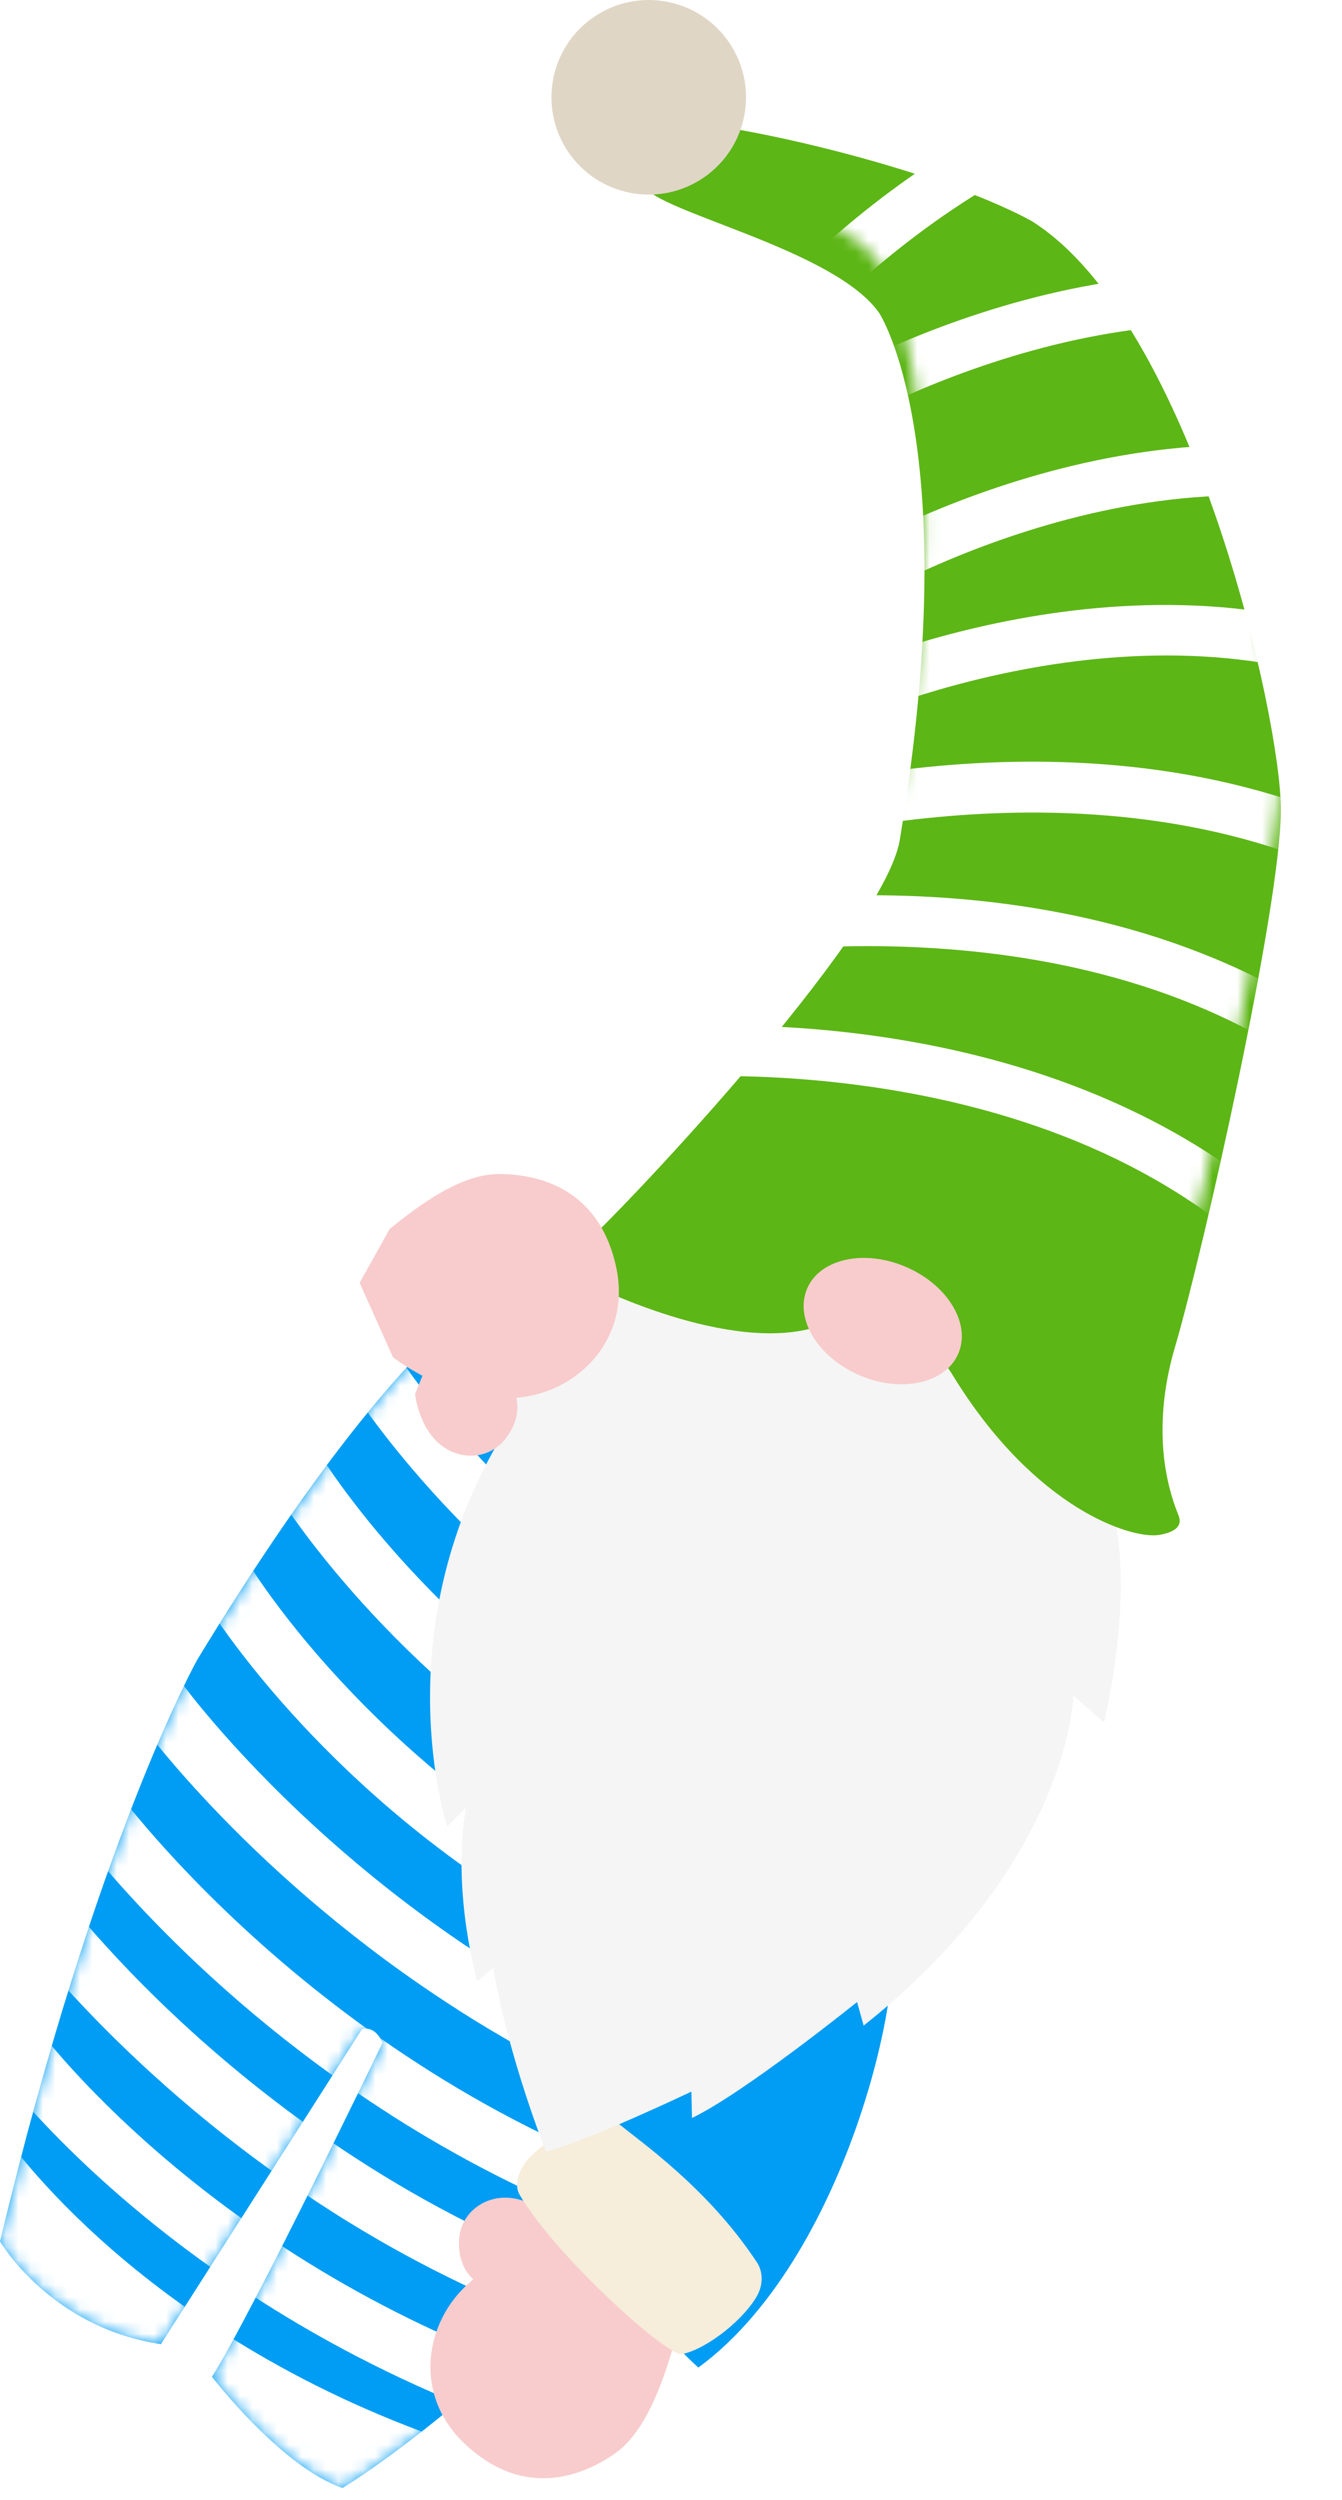 <svg width="109" height="203" viewBox="0 0 109 203" fill="none" xmlns="http://www.w3.org/2000/svg">
<path d="M41.908 103.713C41.908 103.713 33.462 106.05 16.027 134.763C16.027 134.763 7.793 149.421 0 182.006C0 182.006 4.063 188.998 13.071 190.351L29.39 164.791C29.39 164.791 30.378 164.347 31.074 165.866C31.074 165.866 20.408 187.989 17.212 192.995C17.212 192.995 22.846 200.336 27.824 202.027C27.824 202.027 46.09 191.132 66.078 163.615C66.078 163.615 81.77 141.455 83.087 131.277L41.905 103.718L41.908 103.713Z" fill="#019DF4"/>
<mask id="mask0_628_4357" style="mask-type:luminance" maskUnits="userSpaceOnUse" x="0" y="103" width="84" height="100">
<path d="M41.909 103.713C41.909 103.713 33.463 106.05 16.028 134.763C16.028 134.763 7.794 149.421 0.001 182.006C0.001 182.006 4.064 188.998 13.072 190.351L29.391 164.791C29.391 164.791 30.379 164.347 31.075 165.866C31.075 165.866 20.409 187.989 17.213 192.995C17.213 192.995 22.847 200.336 27.825 202.027C27.825 202.027 46.09 191.132 66.079 163.615C66.079 163.615 81.771 141.455 83.088 131.277L41.906 103.718L41.909 103.713Z" fill="white"/>
</mask>
<g mask="url(#mask0_628_4357)">
<path d="M14.342 195.298C0.816 186.662 -5.255 177.519 -5.604 176.983L0.236 173.188L-2.685 175.088L0.231 173.185C0.342 173.356 11.6 190.116 37.767 198.673L35.605 205.293C27.102 202.512 20.062 198.957 14.349 195.309L14.342 195.298Z" fill="white"/>
<path d="M21.191 186.845C6.805 177.66 -0.327 167.939 -0.729 167.376L3.038 164.664L1.153 166.023L3.033 164.661C3.163 164.836 16.203 182.528 42.344 192.186L40.737 196.541C33.16 193.739 26.652 190.331 21.196 186.848L21.191 186.845Z" fill="white"/>
<path d="M26.814 179.487C10.173 168.863 1.128 156.397 0.605 155.665L4.385 152.968C4.556 153.212 22.074 177.279 52.767 186.363L51.447 190.816C41.971 188.011 33.733 183.912 26.816 179.496L26.814 179.487Z" fill="white"/>
<path d="M31.759 171.741C15.118 161.116 6.073 148.651 5.551 147.919L9.33 145.221C9.501 145.466 27.019 169.533 57.712 178.616L56.392 183.069C46.911 180.261 38.678 176.165 31.756 171.746L31.759 171.741Z" fill="white"/>
<path d="M37.209 163.205C20.569 152.581 11.523 140.115 11.001 139.383L14.78 136.685C14.952 136.93 32.473 160.992 63.162 170.08L61.843 174.533C52.361 171.725 44.129 167.63 37.206 163.21L37.209 163.205Z" fill="white"/>
<path d="M41.434 154.124C24.839 143.528 16.827 130.37 16.358 129.587L20.347 127.208C20.503 127.465 36.237 153.19 68.976 160.718L67.937 165.244C57.435 162.83 48.63 158.718 41.434 154.124Z" fill="white"/>
<path d="M47.161 145.153C30.566 134.558 22.554 121.399 22.085 120.616L26.074 118.237C26.231 118.494 41.964 144.219 74.703 151.747L73.664 156.273C63.162 153.86 54.357 149.747 47.161 145.153Z" fill="white"/>
<path d="M52.891 136.177C36.295 125.582 28.283 112.424 27.815 111.641L31.804 109.262C31.96 109.518 47.693 135.244 80.433 142.772L79.394 147.297C68.891 144.884 60.086 140.771 52.891 136.177Z" fill="white"/>
</g>
<path d="M48.555 182.152C48.555 182.152 40.945 181.604 36.969 186.568C34.369 189.82 33.972 194.857 37.716 198.411C42.053 202.532 46.561 201.528 49.846 199.3C52.356 197.602 53.742 193.735 54.679 190.551C54.679 190.551 54.816 192.362 54.214 185.612L48.556 182.144L48.555 182.152Z" fill="#F8CCCC"/>
<path d="M45.394 180.696C45.394 180.696 43.33 178.225 40.658 178.468C38.911 178.632 37.262 179.988 37.276 182.168C37.296 184.697 38.919 185.77 40.563 186.115C41.812 186.384 43.395 185.665 44.636 185.019C44.636 185.019 44.127 185.588 46 183.427L45.394 180.688L45.394 180.696Z" fill="#F8CCCC"/>
<g filter="url(#filter0_d_628_4357)">
<path d="M47.718 171.61C47.718 171.61 54.548 164.033 60.383 148.827C60.383 148.827 67.371 145.327 71.868 150.833C74.496 154.051 69.43 178.947 56.72 188.249C56.72 188.249 45.382 178.09 47.718 171.61Z" fill="#019DF4"/>
</g>
<path d="M55.383 191.154C54.258 191.399 45.13 183.218 42.211 178.228C41.731 177.413 42.141 176.346 42.689 175.575C43.413 174.558 45.391 173.348 47.183 172.116C48.042 171.524 49.191 171.571 49.991 172.241C51.964 173.891 57.398 177.548 61.469 183.687C61.998 184.48 61.97 185.516 61.526 186.355C60.527 188.216 57.575 190.679 55.391 191.163L55.383 191.154Z" fill="#F6EDDA"/>
<g filter="url(#filter1_d_628_4357)">
<path d="M79.723 105.521C79.723 105.521 95.705 108.848 89.675 135.875L87.181 133.69C87.181 133.69 86.92 147.165 70.147 160.482L69.614 158.566C69.614 158.566 60.419 165.971 56.202 167.981L56.158 165.839C56.158 165.839 47.885 169.786 44.351 170.726C44.351 170.726 41.325 163.196 40.063 155.8L38.77 156.876C38.77 156.876 36.668 149.718 37.842 142.796L36.321 144.31C36.321 144.31 30.944 128.091 41.326 111.7L39.087 110.938C39.087 110.938 45.073 100.067 54.457 98.996C64.109 97.897 79.728 105.523 79.728 105.523L79.723 105.521Z" fill="#F5F5F5"/>
</g>
<path d="M90.83 119.963C90.656 119.895 90.192 119.806 90.004 119.725C86.528 118.227 81.688 114.71 77.36 107.638C76.08 105.545 74.508 104.371 73.015 103.728C70.261 102.541 67.756 103.153 67.756 103.153C62.638 105.828 54.29 103.053 49.706 101.077C49.414 100.952 49.133 100.83 48.871 100.711C48.772 100.805 48.669 100.892 48.559 100.981C48.342 101.195 48.086 101.366 47.812 101.502C48.22 101.691 48.695 101.909 49.245 102.146C53.901 104.153 62.502 107.069 68.141 104.26C68.615 104.177 70.522 103.921 72.555 104.797C74.092 105.459 75.375 106.62 76.371 108.251C81.344 116.371 86.759 119.6 89.547 120.802C89.944 120.973 90.499 121.245 90.88 121.376C90.776 120.952 90.836 120.403 90.833 119.971L90.83 119.963Z" fill="#3C7521"/>
<g filter="url(#filter2_d_628_4357)">
<path d="M52.367 5.835C50.352 6.887 51.403 9.346 52.294 11.082C53.397 13.236 67.796 16.221 71.418 21.427C71.418 21.427 78.423 32.05 73.08 64.213C71.794 71.942 49.521 95.49 46.517 97.899C45.797 98.477 46.189 99.372 47.001 99.806C49.697 101.236 61.295 106.535 67.76 103.161C67.76 103.161 73.729 101.709 77.369 107.648C84.057 118.566 91.957 121.016 94.174 120.633C95.211 120.453 96.117 120.033 95.723 119.053C93.941 114.685 94.138 109.786 95.422 105.427C97.745 97.537 104.002 69.707 104.037 61.805C104.069 54.365 96.854 22.146 83.788 13.947C75.241 9.284 56.479 5.177 52.383 5.842L52.367 5.835Z" fill="#5CB615"/>
</g>
<mask id="mask1_628_4357" style="mask-type:luminance" maskUnits="userSpaceOnUse" x="46" y="5" width="59" height="116">
<path d="M52.367 5.835C50.352 6.887 51.403 9.346 52.294 11.082C53.397 13.236 67.796 16.221 71.418 21.427C71.418 21.427 78.423 32.05 73.08 64.213C71.794 71.942 49.521 95.49 46.517 97.899C45.797 98.477 46.189 99.372 47.001 99.806C49.697 101.236 61.295 106.535 67.76 103.161C67.76 103.161 73.729 101.709 77.369 107.648C84.057 118.566 91.957 121.016 94.174 120.633C95.211 120.453 96.117 120.033 95.723 119.053C93.941 114.685 94.138 109.786 95.422 105.427C97.745 97.537 104.002 69.707 104.037 61.805C104.069 54.365 96.854 22.146 83.788 13.947C75.241 9.284 56.479 5.177 52.383 5.842L52.367 5.835Z" fill="white"/>
</mask>
<g mask="url(#mask1_628_4357)">
<path d="M52.072 87.633L51.603 83.596C52.938 83.44 84.492 80.027 105.091 98.985L102.34 101.973C83.13 84.294 52.379 87.602 52.072 87.633Z" fill="white"/>
<path d="M56.953 77.913L56.154 73.93C57.47 73.667 88.635 67.638 110.733 84.817L108.239 88.028C87.631 72.013 57.259 77.855 56.953 77.913Z" fill="white"/>
<path d="M61.952 68.903L60.748 65.026C62.032 64.626 92.408 55.441 116.156 70.261L114.006 73.705C91.86 59.882 62.248 68.808 61.952 68.903Z" fill="white"/>
<path d="M67.377 59.227L65.61 55.565C66.665 55.059 91.625 43.253 114.021 52.904C114.059 52.921 114.098 52.938 114.142 52.957L112.523 56.682C112.49 56.667 112.452 56.651 112.419 56.637C91.703 47.709 67.618 59.109 67.379 59.222L67.377 59.227Z" fill="white"/>
<path d="M68.471 49.763L66.29 46.334C67.281 45.702 90.757 30.989 114.181 38.027L113.013 41.92C91.398 35.427 68.704 49.615 68.478 49.759L68.471 49.763Z" fill="white"/>
<path d="M66.377 35.854L64.197 32.425C65.188 31.794 88.663 17.081 112.082 24.116L110.914 28.009C89.3 21.516 66.605 35.704 66.38 35.849L66.377 35.854Z" fill="white"/>
<path d="M61.995 30.987L58.767 28.518C59.48 27.59 76.475 5.707 100.888 4.267L101.126 8.322C78.599 9.647 62.16 30.77 61.995 30.987Z" fill="white"/>
</g>
<path d="M69.801 111.671C73.191 113.132 76.787 112.347 77.833 109.919C78.88 107.491 76.98 104.339 73.591 102.878C70.201 101.417 66.605 102.201 65.558 104.629C64.512 107.057 66.412 110.21 69.801 111.671Z" fill="#F8CCCC"/>
<path d="M57.123 14.443C60.736 11.996 61.68 7.083 59.233 3.47C56.786 -0.142 51.873 -1.087 48.26 1.361C44.648 3.808 43.703 8.72 46.151 12.333C48.598 15.946 53.511 16.89 57.123 14.443Z" fill="#E0D6C6"/>
<path d="M31.928 110.215C31.928 110.215 37.901 114.963 43.985 113.109C47.967 111.893 51.137 107.959 50.053 102.912C48.799 97.063 44.511 95.346 40.541 95.331C37.511 95.316 34.184 97.727 31.614 99.826C31.614 99.826 32.523 98.253 29.21 104.165L31.923 110.222L31.928 110.215Z" fill="#F8CCCC"/>
<path d="M33.716 113.201C33.716 113.201 34.025 116.406 36.368 117.713C37.902 118.565 40.03 118.376 41.249 116.568C42.66 114.47 41.925 112.667 40.763 111.455C39.884 110.528 38.171 110.228 36.782 110.061C36.782 110.061 37.524 109.879 34.757 110.605L33.711 113.208L33.716 113.201Z" fill="#F8CCCC"/>
<defs>
<filter id="filter0_d_628_4357" x="43.401" y="147.73" width="33.141" height="48.519" filterUnits="userSpaceOnUse" color-interpolation-filters="sRGB">
<feFlood flood-opacity="0" result="BackgroundImageFix"/>
<feColorMatrix in="SourceAlpha" type="matrix" values="0 0 0 0 0 0 0 0 0 0 0 0 0 0 0 0 0 0 127 0" result="hardAlpha"/>
<feOffset dy="4"/>
<feGaussianBlur stdDeviation="2"/>
<feComposite in2="hardAlpha" operator="out"/>
<feColorMatrix type="matrix" values="0 0 0 0 0 0 0 0 0 0 0 0 0 0 0 0 0 0 0.25 0"/>
<feBlend mode="normal" in2="BackgroundImageFix" result="effect1_dropShadow_628_4357"/>
<feBlend mode="normal" in="SourceGraphic" in2="effect1_dropShadow_628_4357" result="shape"/>
</filter>
<filter id="filter1_d_628_4357" x="30.929" y="98.888" width="64.106" height="79.838" filterUnits="userSpaceOnUse" color-interpolation-filters="sRGB">
<feFlood flood-opacity="0" result="BackgroundImageFix"/>
<feColorMatrix in="SourceAlpha" type="matrix" values="0 0 0 0 0 0 0 0 0 0 0 0 0 0 0 0 0 0 127 0" result="hardAlpha"/>
<feOffset dy="4"/>
<feGaussianBlur stdDeviation="2"/>
<feComposite in2="hardAlpha" operator="out"/>
<feColorMatrix type="matrix" values="0 0 0 0 0 0 0 0 0 0 0 0 0 0 0 0 0 0 0.25 0"/>
<feBlend mode="normal" in2="BackgroundImageFix" result="effect1_dropShadow_628_4357"/>
<feBlend mode="normal" in="SourceGraphic" in2="effect1_dropShadow_628_4357" result="shape"/>
</filter>
<filter id="filter2_d_628_4357" x="42.139" y="5.771" width="65.898" height="122.899" filterUnits="userSpaceOnUse" color-interpolation-filters="sRGB">
<feFlood flood-opacity="0" result="BackgroundImageFix"/>
<feColorMatrix in="SourceAlpha" type="matrix" values="0 0 0 0 0 0 0 0 0 0 0 0 0 0 0 0 0 0 127 0" result="hardAlpha"/>
<feOffset dy="4"/>
<feGaussianBlur stdDeviation="2"/>
<feComposite in2="hardAlpha" operator="out"/>
<feColorMatrix type="matrix" values="0 0 0 0 0 0 0 0 0 0 0 0 0 0 0 0 0 0 0.25 0"/>
<feBlend mode="normal" in2="BackgroundImageFix" result="effect1_dropShadow_628_4357"/>
<feBlend mode="normal" in="SourceGraphic" in2="effect1_dropShadow_628_4357" result="shape"/>
</filter>
</defs>
</svg>
